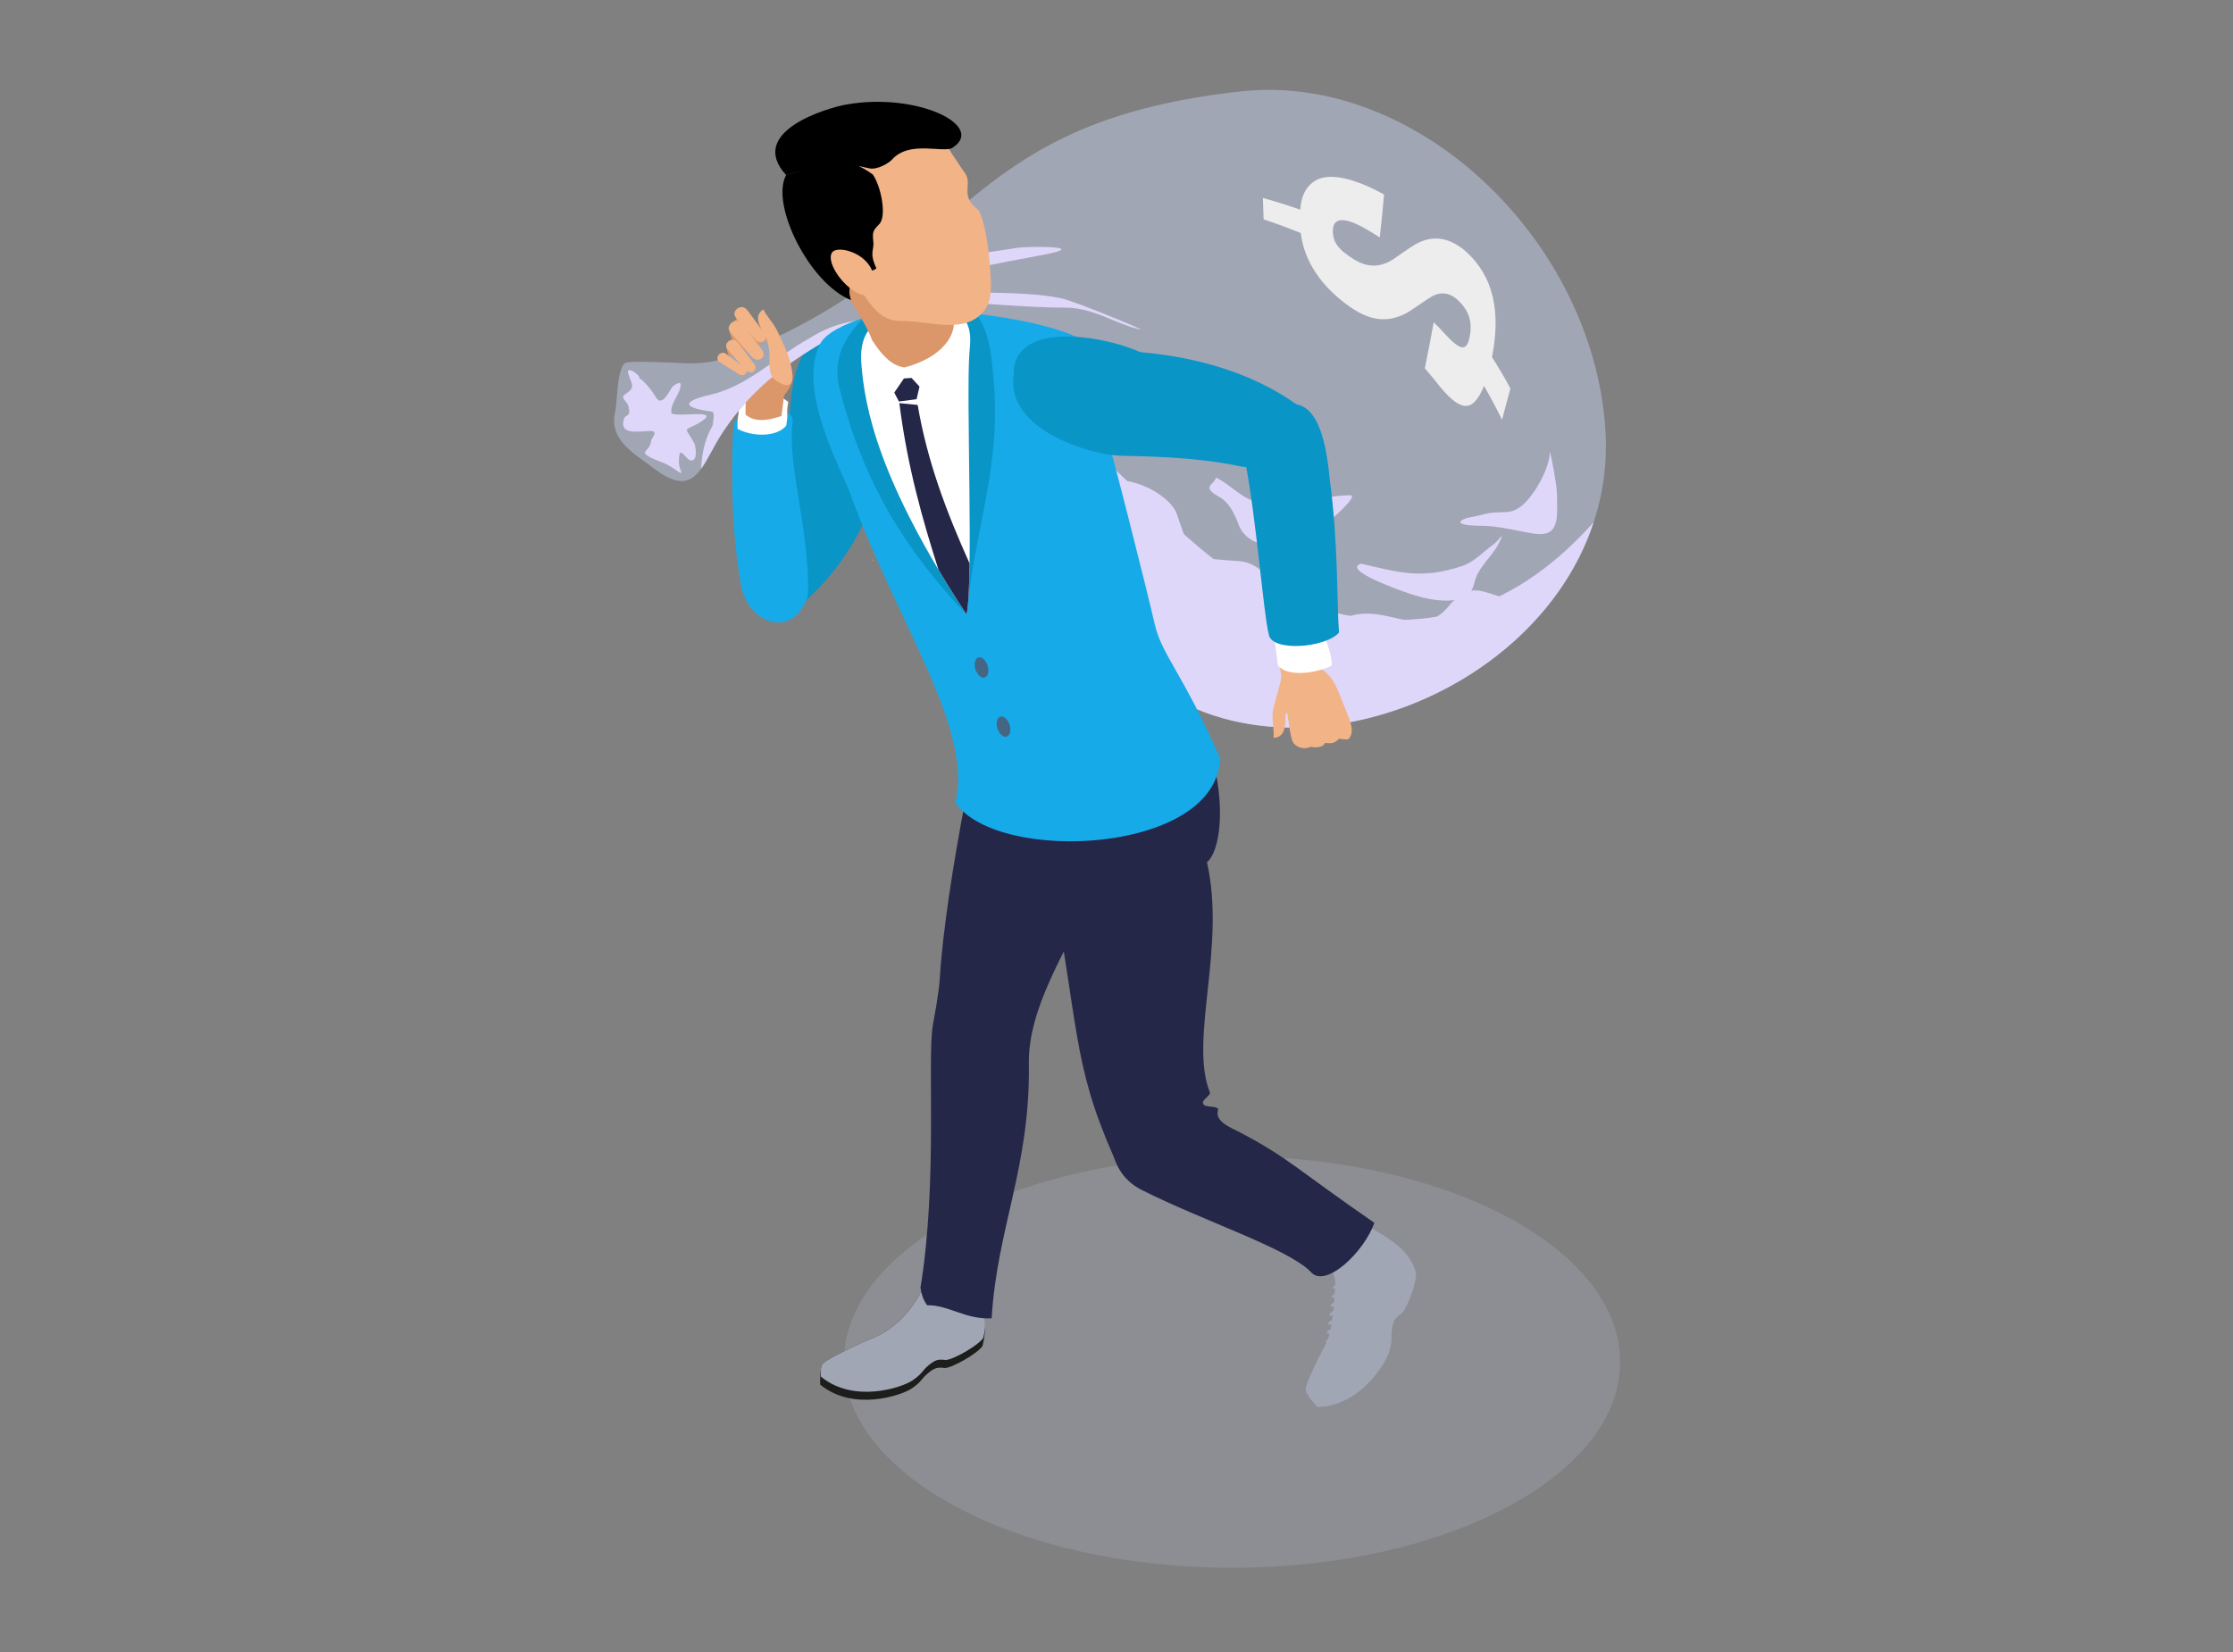 <?xml version="1.0" encoding="UTF-8"?> <!-- Generator: Adobe Illustrator 19.0.0, SVG Export Plug-In . SVG Version: 6.00 Build 0) --> <svg xmlns="http://www.w3.org/2000/svg" xmlns:xlink="http://www.w3.org/1999/xlink" version="1.1" id="Layer_1" x="0px" y="0px" viewBox="0 0 1000 740" style="enable-background:new 0 0 1000 740;" xml:space="preserve"><rect x="0" y="0" width="1000" height="740" fill="#808080" stroke="none"/> <g> <path id="XMLID_72_" style="fill-rule:evenodd;clip-rule:evenodd;fill:#0995C6;" d="M387.31,154.72 c23.15,3.53,22.47,24.42,11.43,41.06c-0.73,0.74-3.85,42.08-37.15,72.62c-14.42,17.85-38.41,0.26-24.92-27.12 c3.44-7.45,7.82-23.35,16.57-45.53C353.76,161.74,360.64,141.24,387.31,154.72z"></path> <path id="XMLID_71_" style="fill-rule:evenodd;clip-rule:evenodd;fill:#17AAE8;" d="M331.73,261.33 c-5.34-29.35-3.79-65.41-3.17-71.81c5.64-7.23,27.71-9.5,26.41-0.08c-2.57,18.64,7.76,48.2,6.88,77.34 C355.01,287.46,334.14,278.81,331.73,261.33z"></path> <path id="XMLID_70_" style="fill-rule:evenodd;clip-rule:evenodd;fill:#FFFFFF;" d="M352.1,190.67c-4.42,5.33-15.4,4.96-21.8,1.42 c-0.23-6.81,0.75-4.52,0.52-11.33c7.79-6.83,16.49-5.36,22.16-0.74C351.89,187.03,353.19,183.64,352.1,190.67z"></path> <path id="XMLID_69_" style="fill-rule:evenodd;clip-rule:evenodd;fill:#DB9669;" d="M351.13,177.16c2.63-3.09,5.08-7.48,3.22-10.77 c-4.74-6.23-17.54-24.66-18.28-25.66c-1.28-1.73-0.04-0.34-1.4-1.83c-1.91-2.07-4.18-0.42-4.96,4.18c-4.38,3.25-3.1,5.71-1.61,9.46 c-3.06,0.84-3.78,3.06,0.02,10.99c-1.85,2.24-1.83,1.81-1.26,3.65c2.44,5.24,2.8,5.29,7.15,8.95l-0.16,9.59 c4.16,3.47,9.62,2.79,16.11,0.63L351.13,177.16z"></path> <path id="XMLID_68_" style="fill-rule:evenodd;clip-rule:evenodd;fill:#A1A6B5;" d="M347.04,151.37 c87.36-41.15,88.3-97.21,208.56-110.43c79.12-8.7,157.55,66.64,163.3,150.99c8,117.56-168.04,184.96-228.41,86.63l-59.9-97.56 c-15.21-24.77-40.84-36.46-49.55-35.17c-18.69,11.48-40.13,21.64-57.47,47.93c-9.37,14.22-11.83,30.7-30.89,15.94 c-7.85-6.09-20.12-12.3-17.23-24.93c1-4.33,0.85-21.22,4.96-22.33c3.99-1.08,24.8,0.39,29.42,0.33 C327.65,162.5,332.92,155.5,347.04,151.37z"></path> <path id="XMLID_67_" style="fill-rule:evenodd;clip-rule:evenodd;fill:#DFD7F9;" d="M414.73,128.46 c18.21,4.27,40.95,1.08,60.6,5.19c6.16,1.29,37.95,14.53,35.54,14c-11.37-2.47-21.01-9.84-33.65-9.84 c-19.11,0-40.42-2.65-60.88-2.65c-10.44,0-16.91-5.83-5.67-12.49c13.48-7.99,29.99-9.17,45.37-11.73 c2.45-0.41,26.71-0.93,17.01,1.89C464.35,115.37,415.76,121.99,414.73,128.46z"></path> <path id="XMLID_66_" style="fill-rule:evenodd;clip-rule:evenodd;fill:#DFD7F9;" d="M544.52,213.89 c7.16,3.59,11.26,9.3,18.53,10.98c15.28,3.52,27.76-3.03,41.59-3.03c5.08,0-14.38,15.99-16.26,17.41 c-8.49,6.44-28.59,8.82-33.65-4.16c-1.86-4.77-4.05-9.87-8.7-12.49C537.52,217.78,543.83,217.46,544.52,213.89z"></path> <path id="XMLID_65_" style="fill-rule:evenodd;clip-rule:evenodd;fill:#DFD7F9;" d="M713.69,233.92 c-13.07,14.66-27.12,25.83-42.28,33.22c-8.59-2.65-14.28-5.9-22.54,4.28c-1.74,2.15-3.52,3.69-5.33,4.77 c-4.79,0.83-9.69,1.32-14.69,1.47c-7.42-1.43-15.41-4.34-24.07-1.78c-9.08-1.57-18.48-4.17-28.21-7.81 c-6.34-7.57-12.83-16.05-21.47-16.71c-4.88-0.37-8.63-0.57-11.6-0.91c-4.26-3.3-8.72-7.08-13.36-11.23 c-0.9-2.35-1.87-5.2-3.02-8.68c-2.23-6.72-12.79-13.42-22.31-15.05c-44.03-42.08-97.44-92.33-142.12-64.09l-0.01-0.01 c-15,8.28-27.75,21.58-44.47,25.41c-13.09,2.99-12.63,5.84,0.57,7.57c1.44,0.19,0.65,4.23,0.32,6.33 c-2.89,4.89-4.71,10.9-5.13,19.31c3.12-4.28,5.78-10.46,9.61-16.25c17.34-26.29,38.78-36.46,57.47-47.93 c8.7-1.29,34.34,10.39,49.55,35.17l59.9,97.56C543.22,364.44,684.18,323.89,713.69,233.92z"></path> <path id="XMLID_64_" style="opacity:0.3;fill-rule:evenodd;clip-rule:evenodd;fill:#AAAEBF;" d="M551.71,517.92 c-95.99,0-173.84,41.28-173.84,92.18c0,50.9,77.85,92.17,173.84,92.17c95.99,0,173.84-41.27,173.84-92.17 C725.55,559.2,647.7,517.92,551.71,517.92z"></path> <g> <path id="XMLID_63_" style="fill-rule:evenodd;clip-rule:evenodd;fill:#A1A6B5;" d="M603.91,541.17 c3.78,9.34,24.89,11.95,30.15,28.65c0.87,3.38-4.09,17.11-6.59,18.72c-2.55,1.69-3.39,2.77-4.07,6.65 c-0.69,3.87,0.41,4.48-1.13,9.93c-1.53,5.46-13.25,24.87-32.33,25.13c0,0-4.55-5.1-5.15-7.34c-0.61-2.26,6.64-16.42,9.38-21.57 c2.72-5.09,4.42-26.03,3.59-29.34c-0.82-3.32-10.44-14.04-10.44-14.04S589.68,541.68,603.91,541.17z"></path> <path id="XMLID_62_" style="fill-rule:evenodd;clip-rule:evenodd;fill:#A1A6B5;" d="M603.91,541.17 c3.54,8.73,22.21,11.58,28.92,25.56c0.14,4.48-4.5,17-6.92,18.55c-2.64,1.74-3.51,2.86-4.21,6.89c-0.71,4,0.42,4.63-1.16,10.27 c-1.55,5.52-13.19,24.85-32.18,25.95c-1.37-1.69-3.21-4.11-3.58-5.48c-0.61-2.26,6.64-16.42,9.38-21.57 c2.72-5.09,4.42-26.03,3.59-29.34c-0.28-1.14-1.61-3.17-3.23-5.34c-1.4-2.57-4.63-6.57-7.06-9.46 C588.14,554,591.52,541.61,603.91,541.17z"></path> <path id="XMLID_61_" style="fill:#A1A6B5;" d="M607.05,599.28c0.31,0.13,0.47,0.48,0.35,0.8c-0.13,0.31-0.48,0.46-0.79,0.34 c-2.68-1.06-4.98-1.43-6.94-1.23c-1.93,0.2-3.55,0.95-4.93,2.16c-0.25,0.22-0.64,0.2-0.86-0.06c-0.22-0.25-0.2-0.64,0.05-0.86 c1.57-1.37,3.42-2.23,5.61-2.46C601.69,597.75,604.18,598.14,607.05,599.28z"></path> <path id="XMLID_60_" style="fill:#A1A6B5;" d="M607.58,595.26c0.32,0.12,0.47,0.48,0.35,0.79c-0.13,0.31-0.48,0.47-0.8,0.35 c-2.68-1.06-4.97-1.43-6.93-1.23c-1.93,0.2-3.55,0.95-4.92,2.16c-0.26,0.23-0.65,0.2-0.87-0.05c-0.23-0.25-0.2-0.64,0.06-0.86 c1.57-1.38,3.41-2.24,5.61-2.46C602.23,593.72,604.72,594.12,607.58,595.26z"></path> <path id="XMLID_59_" style="fill:#A1A6B5;" d="M608.13,591.23c0.31,0.12,0.47,0.48,0.34,0.79c-0.12,0.31-0.48,0.47-0.79,0.34 c-2.68-1.05-4.97-1.43-6.94-1.23c-1.93,0.19-3.55,0.95-4.93,2.16c-0.25,0.21-0.64,0.2-0.86-0.06c-0.22-0.25-0.2-0.64,0.06-0.86 c1.57-1.38,3.41-2.24,5.61-2.46C602.77,589.7,605.26,590.1,608.13,591.23z"></path> <path id="XMLID_58_" style="fill:#A1A6B5;" d="M608.67,587.2c0.31,0.12,0.47,0.48,0.35,0.8c-0.12,0.31-0.48,0.47-0.8,0.35 c-2.67-1.06-4.97-1.44-6.93-1.24c-1.93,0.2-3.55,0.95-4.92,2.16c-0.26,0.22-0.64,0.19-0.86-0.06c-0.22-0.25-0.2-0.64,0.05-0.86 c1.57-1.38,3.42-2.23,5.61-2.46C603.31,585.67,605.8,586.07,608.67,587.2z"></path> <path id="XMLID_57_" style="fill:#A1A6B5;" d="M609.21,583.18c0.31,0.12,0.47,0.48,0.35,0.79c-0.13,0.32-0.48,0.47-0.8,0.34 c-2.68-1.06-4.97-1.43-6.93-1.23c-1.93,0.19-3.55,0.94-4.92,2.16c-0.26,0.22-0.64,0.2-0.86-0.06c-0.22-0.25-0.2-0.64,0.05-0.86 c1.57-1.38,3.42-2.24,5.61-2.46C603.85,581.64,606.33,582.04,609.21,583.18z"></path> <path id="XMLID_56_" style="fill:#A1A6B5;" d="M609.74,579.15c0.32,0.13,0.47,0.48,0.34,0.79c-0.12,0.31-0.47,0.46-0.79,0.34 c-2.68-1.05-4.97-1.43-6.94-1.23c-1.92,0.2-3.55,0.95-4.92,2.17c-0.25,0.22-0.64,0.2-0.86-0.05c-0.22-0.26-0.2-0.64,0.06-0.86 c1.57-1.38,3.42-2.24,5.62-2.46C604.39,577.62,606.88,578.02,609.74,579.15z"></path> <path id="XMLID_55_" style="fill:#A1A6B5;" d="M610.29,575.12c0.31,0.13,0.47,0.48,0.34,0.8c-0.12,0.31-0.48,0.46-0.79,0.34 c-2.68-1.06-4.97-1.43-6.93-1.23c-1.93,0.19-3.56,0.95-4.93,2.16c-0.25,0.22-0.64,0.2-0.86-0.06c-0.22-0.24-0.2-0.64,0.05-0.86 c1.57-1.38,3.42-2.23,5.61-2.46C604.93,573.59,607.41,573.99,610.29,575.12z"></path> </g> <path id="XMLID_54_" style="fill-rule:evenodd;clip-rule:evenodd;fill:#1D1D1B;" d="M436.81,572.52c0,0,7.04,14.67,3.25,30.23 c-1.51,3.13-14.21,10.4-17.15,10.02c-3.02-0.39-4.37-0.11-7.41,2.42c-3.04,2.5-2.59,3.66-7.29,6.81 c-4.7,3.17-26.21,10.37-40.93-1.8c0,0-0.16-6.8,0.85-8.92c0.99-2.11,17.36-9.78,22.77-11.94c13.82-5.52,20.72-18.91,22.22-21.98 c1.53-3.06,6.42-12.38,6.42-12.38S425.66,563.67,436.81,572.52z"></path> <path id="XMLID_53_" style="fill-rule:evenodd;clip-rule:evenodd;fill:#A1A6B5;" d="M436.81,572.52c0,0,4.83,10.07,4.33,22.37 c-0.18,1.41-0.43,2.85-0.78,4.29c-1.51,3.13-14.21,10.4-17.14,10.01c-3.03-0.39-4.37-0.11-7.41,2.42c-3.04,2.5-2.59,3.66-7.29,6.81 c-4.7,3.16-26.21,10.37-40.93-1.8c0,0-0.03-1.51,0.03-3.33c0.12-0.82,0.29-1.54,0.52-2.02c0.99-2.11,17.36-9.78,22.77-11.94 c13.82-5.52,20.72-18.91,22.22-21.98c1.53-3.06,6.42-12.38,6.42-12.38S425.66,563.67,436.81,572.52z"></path> <path id="XMLID_52_" style="fill-rule:evenodd;clip-rule:evenodd;fill:#252749;" d="M503.8,357.54 c-6.81,16.2-12.12,31.54-17.68,48.18c-8.43,20.55-25.75,45.39-25.37,70.82c0.69,46-14.29,73.79-16.66,113.98 c-11.56,0.7-19.46-6.07-28.89-5.84c-1.69-2.28-2.53-4.74-2.98-7.9c7.81-47.98,2.93-102.34,5.53-117.56 c0.33-1.95,2.69-14.01,3.11-20.9c2.53-41.96,19.11-122.53,25.09-137.13c0,0,37.85,7.08,67.3,15.58 C546.13,340.79,504.79,355.19,503.8,357.54z"></path> <path id="XMLID_44_" style="fill-rule:evenodd;clip-rule:evenodd;fill:#252749;" d="M538.84,494.39c0.41,1.95,6.23,0.7,6.7,2.56 c-1.8,5.36,5.21,7.92,9.67,10.25c21.59,11.27,25.95,16.87,60.25,40.54c-4.4,12.93-21.99,29.86-28.56,21.9 C576.38,559.05,539,547,511.34,533.06c-9.92-5-11.76-13.08-12.75-15.24c-18.71-42.68-14.97-56.7-29.22-132.35 c-11.28-7.37-16.3-61.1,7.54-65.95c12.89-2.63,30.94-0.89,46.26-0.93c8.21,0.96,8.98-2.33,12.5,2.18 c14.56,29.09,12.21,59.34,4.84,65.47c8.64,37.97-7.99,79.12,1.19,102.78C542.87,490.58,537.72,492.74,538.84,494.39z"></path> <path id="XMLID_43_" style="fill-rule:evenodd;clip-rule:evenodd;fill:#F2B387;" d="M573.81,303.1c-0.19,3.33-3.7,13.08-3.89,16.4 c-0.24,4.29,0.67,6.75,0.43,11.03c3.44-0.19,5.65-2.37,5.3-10.26c1.93-4.71,15.37-9.99,7.36-15.39 C577.98,302.6,576.57,297.89,573.81,303.1z"></path> <path id="XMLID_42_" style="fill-rule:evenodd;clip-rule:evenodd;fill:#17AAE8;" d="M427.14,139.83 c2.62-0.45,39.46,3.23,55.97,11.63c12.11,6.15,8.42,30.12,9.48,33.11c3.47,9.68,21.41,81.25,24.53,95.01 c3.12,13.75,12.33,21.58,29.22,59.88c-0.85,42.91-99.31,47.89-118.51,20.1c8.34-32.86-26.29-80.76-47.04-138.35 c-3.94-10.94-24.02-46.39-13.53-67.13c2.67-5.3,12.36-9.23,17.48-10.98C402.96,136.87,423.89,140.4,427.14,139.83z"></path> <path id="XMLID_41_" style="fill-rule:evenodd;clip-rule:evenodd;fill:#0995C6;" d="M454,167.59c-0.5-23.41,38.18-17.97,56.46-9.96 c0.92,0.63,42.88,1.5,74.33,26.69c18.01,15.74-11.65,28.69-31,24.23c-20.15-4.1-43.46-4.16-51.88-4.41 C487.83,203.74,449.96,192.17,454,167.59z"></path> <path id="XMLID_40_" style="fill-rule:evenodd;clip-rule:evenodd;fill:#F2B387;" d="M588.14,297.55 c-3.07-1.5-15.28-4.64-15.13,0.55c1.43,7.35,4.43,28.03,4.65,29.2c0.36,2.02,0.46,2.43,1.05,4.4c0.82,2.75,4.93,4.38,8.26,2.83 c2.49,0.51,5.67,0.24,6.44-1.76c2.35,0.23,4.13,0.51,6.17-1.82c1.58-0.08,4.35,0.94,4.78-0.47c2.7-3.54-0.53-9.29-3.49-16.93 C598.03,306.23,596.27,301.52,588.14,297.55z"></path> <path id="XMLID_39_" style="fill-rule:evenodd;clip-rule:evenodd;fill:#FFFFFF;" d="M572.3,298.06c4.28,5.45,17.54,3.48,24.04,0.08 c0.4-6.8-4.89-14.26-4.49-21.06c-6.69-1.28-15.57,1.11-22.27-0.17C570.5,283.96,571.4,291.01,572.3,298.06z"></path> <path id="XMLID_38_" style="fill-rule:evenodd;clip-rule:evenodd;fill:#0995C6;" d="M595.41,214.05 c4.06,29.54,3.18,56.85,4.24,69.28c-5.95,6.97-30.63,8.81-31.47,0.71c-2.22-8.14-5.67-52.26-10.31-75.99 c0.52-6.75,7.49-26.13,17.73-27.31C580.45,181.16,592.12,177.88,595.41,214.05z"></path> <path id="XMLID_37_" style="fill-rule:evenodd;clip-rule:evenodd;fill:#0995C6;" d="M427.35,133.48 c14.93,6.14,16.32,21.09,17.7,37.4c3.28,38.78-8.55,65.63-12.2,104.37c-27.32-28.72-46.24-59.19-56.86-101.14 c-3.53-13.92,2.84-24.37,12.71-33.51C397.75,132.23,415.95,128.79,427.35,133.48z"></path> <path id="XMLID_36_" style="fill-rule:evenodd;clip-rule:evenodd;fill:#FBCB95;" d="M390.85,250.6l0.15,0.38 C389.98,251.21,390.85,250.6,390.85,250.6z"></path> <path id="XMLID_35_" style="fill-rule:evenodd;clip-rule:evenodd;fill:#FFFFFF;" d="M400.11,142.24c0,0-15.93-0.16-14.39,20.49 c1.5,20.02,7.81,52.71,47.13,112.53c3.2-15.13-0.24-97.38,1.29-117.32c0.49-6.45,2.84-19.48-16.09-20.54L400.11,142.24z"></path> <path id="XMLID_34_" style="fill-rule:evenodd;clip-rule:evenodd;fill:#252749;" d="M402.75,180.58c2.74,0.27,5.47,0.54,8.21,0.81 c4.3,25.3,12.86,47.87,23.24,70.99c-0.14,10.6-0.52,18.97-1.35,22.87c-4.65-7.06-8.82-13.75-12.59-20.08 C413.14,232.71,406.43,209.48,402.75,180.58z"></path> <polygon id="XMLID_33_" style="fill-rule:evenodd;clip-rule:evenodd;fill:#252749;" points="412.79,168.92 410.47,178.8 402.56,179.85 397.46,170.07 "></polygon> <path id="XMLID_32_" style="fill-rule:evenodd;clip-rule:evenodd;fill:#FFFFFF;" d="M418.05,137.39 c12.1-1.88,23.79,7.43-2.84,39.48c-2.95-3.2-5.91-6.4-8.87-9.6c-2.67,3.91-5.32,7.81-7.99,11.71 C380.13,158.21,390.08,141.74,418.05,137.39z"></path> <path id="XMLID_31_" style="fill-rule:evenodd;clip-rule:evenodd;fill:#DB9669;" d="M373.13,119.64 c3.72,9.9,13.84,23.11,17.51,32.88c4.79,7.34,8.97,11.3,14.43,12.08c20.54-5.52,24.16-18.34,21.2-23.46 c-2.42-4.14-5.74-12.97-8.91-16.73c-3.5-4.18-12.51,4.11-14.41-0.95L373.13,119.64z"></path> <path id="XMLID_30_" style="fill-rule:evenodd;clip-rule:evenodd;fill:#F2B387;" d="M422.28,60.93c2.01,5.88,5.99,10.67,9.32,15.88 c4.83,5.55-2.63,10.48,6.7,17.43c3.26,6.29,4.63,19.01,5.11,26.09c0.4,5.56,1.2,13.57-2.23,18.27 c-8.55,11.75-24.59,5.03-37.49,5.23c-12.78,0.22-16.63-13.66-23.63-21.76c-12.6-14.62-16.64-40.1-0.64-54.36 c7.14-6.37,20.33-13.05,30.08-12.95C412.93,54.79,420.41,54.87,422.28,60.93z"></path> <path id="XMLID_29_" style="fill-rule:evenodd;clip-rule:evenodd;fill:#221F1F;" d="M363.11,117.51l0.66,0.82 C363.54,118.06,363.31,117.78,363.11,117.51z"></path> <path id="XMLID_28_" style="fill-rule:evenodd;clip-rule:evenodd;" d="M393.8,100.34c-2.61,2.71-3.26,3.34-2.7,7.83 c0.48,3.79-1.95,4.98,1.31,11.85c0.47,1.74-15.69,2.43-11.25,14.43c-18.7-7.4-36.31-42.96-29.11-56.03 c21.47-6.19,26.53-8.99,38.78-0.31C394.6,83.44,397.17,96.85,393.8,100.34z"></path> <path id="XMLID_27_" style="fill-rule:evenodd;clip-rule:evenodd;" d="M379.02,46.82c31.98-5.64,62.7,9.72,47.49,19.39 c-3.91,2.49-19.24-3.47-26.96,5.2c-1.45,1.64-6.74,4.81-10.29,3.99c-9.88-2.3-16.47-2.96-37.2,3.02 C334.17,58.91,370.69,48.29,379.02,46.82z"></path> <path id="XMLID_26_" style="fill-rule:evenodd;clip-rule:evenodd;fill:#221F1F;" d="M421.19,121.71l0.59,0.73 C421.57,122.2,421.38,121.95,421.19,121.71z"></path> <path id="XMLID_21_" style="fill-rule:evenodd;clip-rule:evenodd;fill:#F2B387;" d="M377.21,125.79 c4.64,5.25,10.25,7.83,12.54,5.79c2.3-2.03,3.07-8.91-1.57-14.12c-4.61-5.22-12.88-6.83-15.16-4.78 C370.69,114.7,372.6,120.59,377.21,125.79z"></path> <path id="XMLID_11_" style="fill-rule:evenodd;clip-rule:evenodd;fill:#456584;" d="M450.57,330.03c-1.56,0.23-3.35-1.61-4-4.12 c-0.65-2.51,0.09-4.73,1.65-4.97c1.56-0.23,3.35,1.61,4,4.12C452.87,327.57,452.13,329.79,450.57,330.03z"></path> <path id="XMLID_10_" style="fill-rule:evenodd;clip-rule:evenodd;fill:#F2B387;" d="M353.76,161.74 c-0.83-3.23-4.34-11.02-5.9-13.96c-2-3.78-4.04-5.42-6.06-9.21c-2.86,1.94-3.62,4.96,0.77,11.52c4.9,10.51-1.86,17.36,6.96,21.6 C353.59,173.65,356.61,172.82,353.76,161.74z"></path> <path id="XMLID_9_" style="fill-rule:evenodd;clip-rule:evenodd;fill:#F2B387;" d="M334.41,138.76l7.83,10.39 c2.38,3.16-1.55,5.79-4.17,2.82l-8.44-9.59C327.01,139.4,332.03,135.6,334.41,138.76z"></path> <path id="XMLID_8_" style="fill-rule:evenodd;clip-rule:evenodd;fill:#F2B387;" d="M332.47,145.04l8.68,11.52 c2.64,3.5-1.72,6.42-4.63,3.12l-9.36-10.64C324.26,145.75,329.83,141.53,332.47,145.04z"></path> <path id="XMLID_7_" style="fill-rule:evenodd;clip-rule:evenodd;fill:#F2B387;" d="M330.35,153.27l7.32,9.7 c2.22,2.95-1.46,5.42-3.91,2.64l-7.89-8.97C323.43,153.87,328.13,150.31,330.35,153.27z"></path> <path id="XMLID_6_" style="fill-rule:evenodd;clip-rule:evenodd;fill:#F2B387;" d="M325.1,158.47l8.23,6.04 c2.5,1.84,0.13,4.7-2.5,3.06l-8.5-5.31C319.69,160.62,322.61,156.63,325.1,158.47z"></path> <path id="XMLID_5_" style="fill-rule:evenodd;clip-rule:evenodd;fill:#456584;" d="M440.73,303.54c-1.56,0.23-3.35-1.61-4-4.12 c-0.65-2.51,0.09-4.73,1.65-4.97c1.56-0.23,3.35,1.61,4,4.12C443.04,301.08,442.29,303.3,440.73,303.54z"></path> <path id="XMLID_4_" style="fill-rule:evenodd;clip-rule:evenodd;fill:#DFD7F9;" d="M286.27,169.42c2.07,0.96,5.93,5.91,7.19,8.14 c2.54,4.5,4.93,0.13,7.56-4.16c0.37-0.6,3.78-3.01,3.78-1.14c0,4.12-4.64,8.23-4.16,12.49c0.32,2.84,23.3-2.14,13.23,4.16 c-7.85,4.91-7.7,1.15-3.03,9.46c0.73,1.29,1.09,5.68,0.38,6.81c-3.08,4.92-7.18-8.82-7.18,1.51c0,5.42,4.29,7.43-3.78,2.27 c-3.14-2-7.06-2.81-9.83-4.54c-4.03-2.52,0.59-1.99,1.13-6.81c0.19-1.63,3.66-4.54-0.38-4.54c-3.67,0-12.1,1.68-12.1-3.03 c0-6.12,4.01-1.64,2.27-8.33c-0.52-2-4.05-3.48-1.13-5.3c4.72-2.94,2.49-4.56,1.13-9.08C280.18,163.43,287.02,168.17,286.27,169.42 z"></path> <path id="XMLID_3_" style="fill-rule:evenodd;clip-rule:evenodd;fill:#DFD7F9;" d="M694.09,202.16c0,7.12-6.18,18.1-11.1,23.02 c-6.81,6.81-10.46,2.63-19.83,5.56c-1.54,0.48-9.12,1.29-9.12,3.18c0,1.46,7.27,1.59,8.72,1.59c8.94,0,16.61,2.43,24.59,3.57 c11.58,1.65,9.91-8.28,9.91-17.47C697.27,217.85,695.14,206.51,694.09,202.16z"></path> <path id="XMLID_2_" style="fill-rule:evenodd;clip-rule:evenodd;fill:#DFD7F9;" d="M609.55,252.5c17.66,4.08,26.92,6.98,44.99,1.14 c5.71-1.85,10.11-6.87,14.37-9.84c1.98-1.38,5.69-7.22,2.27-0.38c-3.01,6.03-9.52,10.8-10.96,17.79 c-2.4,11.62-20.01,7.65-28.36,4.92C627.5,264.7,600.59,255.23,609.55,252.5z"></path> <path style="fill:#EDEDED;" d="M604.26,137.24c-6.28-4.49-11.24-9.4-14.9-14.87c-3.63-5.41-6.03-11.33-6.85-17.98 c-5.39-2.2-10.92-4.25-16.63-6.14c-0.07-3.22-0.18-6.42-0.32-9.57c5.74,1.58,11.32,3.33,16.72,5.24c0.28-3.49,1.07-6.38,2.41-8.64 c1.34-2.26,3.22-3.93,5.63-5c4.82-2.12,12.71-1.13,23.17,3.6c2.17,0.99,4.24,2.15,6.33,3.24c-0.28,3.17-0.55,6.36-0.88,9.55 c-0.34,3.21-0.68,6.44-1.05,9.68c-2.45-1.54-4.9-3.1-7.47-4.5c-8.55-4.65-13.15-4.2-13.5,0.86c-0.18,2.7,0.44,5.03,1.84,7.08 c1.4,2.04,3.88,4.06,7.32,6.24c6.06,3.83,11.89,3.96,17.83,0.11c0.18-0.12,1.54-1.03,4.04-2.79c2.49-1.75,4.01-2.72,4.45-3.01 c3.93-2.59,7.92-3.8,11.99-3.43c4.03,0.37,8.18,2.24,12.17,5.83c6.06,5.47,10.04,12.27,11.9,20.12c1.9,8,1.67,17.09-0.3,27.12 c2.9,4.53,5.66,9.21,8.25,14.04c-1.22,4.64-2.5,9.33-3.77,14c-2.53-5.23-5.23-10.28-8.08-15.17c-2.07,5.21-4.41,8.2-7.01,8.85 c-3.79,0.95-8.78-3.17-15.42-11.93c-0.09-0.12-0.2-0.23-0.28-0.33c-1.24-1.5-2.5-2.98-3.77-4.45c0.71-3.47,1.38-6.94,2.05-10.38 c0.67-3.42,1.29-6.86,1.93-10.28c1.64,1.67,3.28,3.33,4.85,5.06c3.24,3.56,5.69,5.65,7.46,6.11c1.79,0.47,3.01-0.92,3.69-4.1 c0.69-3.21,0.71-6.09,0.05-8.73c-0.65-2.58-2.19-5.2-4.66-7.7c-3.94-3.99-8.36-4.62-12.86-1.81c-3.01,1.89-5.85,3.98-8.81,5.91 c-4.59,2.99-9.19,4.22-13.71,3.88C613.51,142.58,608.97,140.61,604.26,137.24z"></path> </g> </svg> 